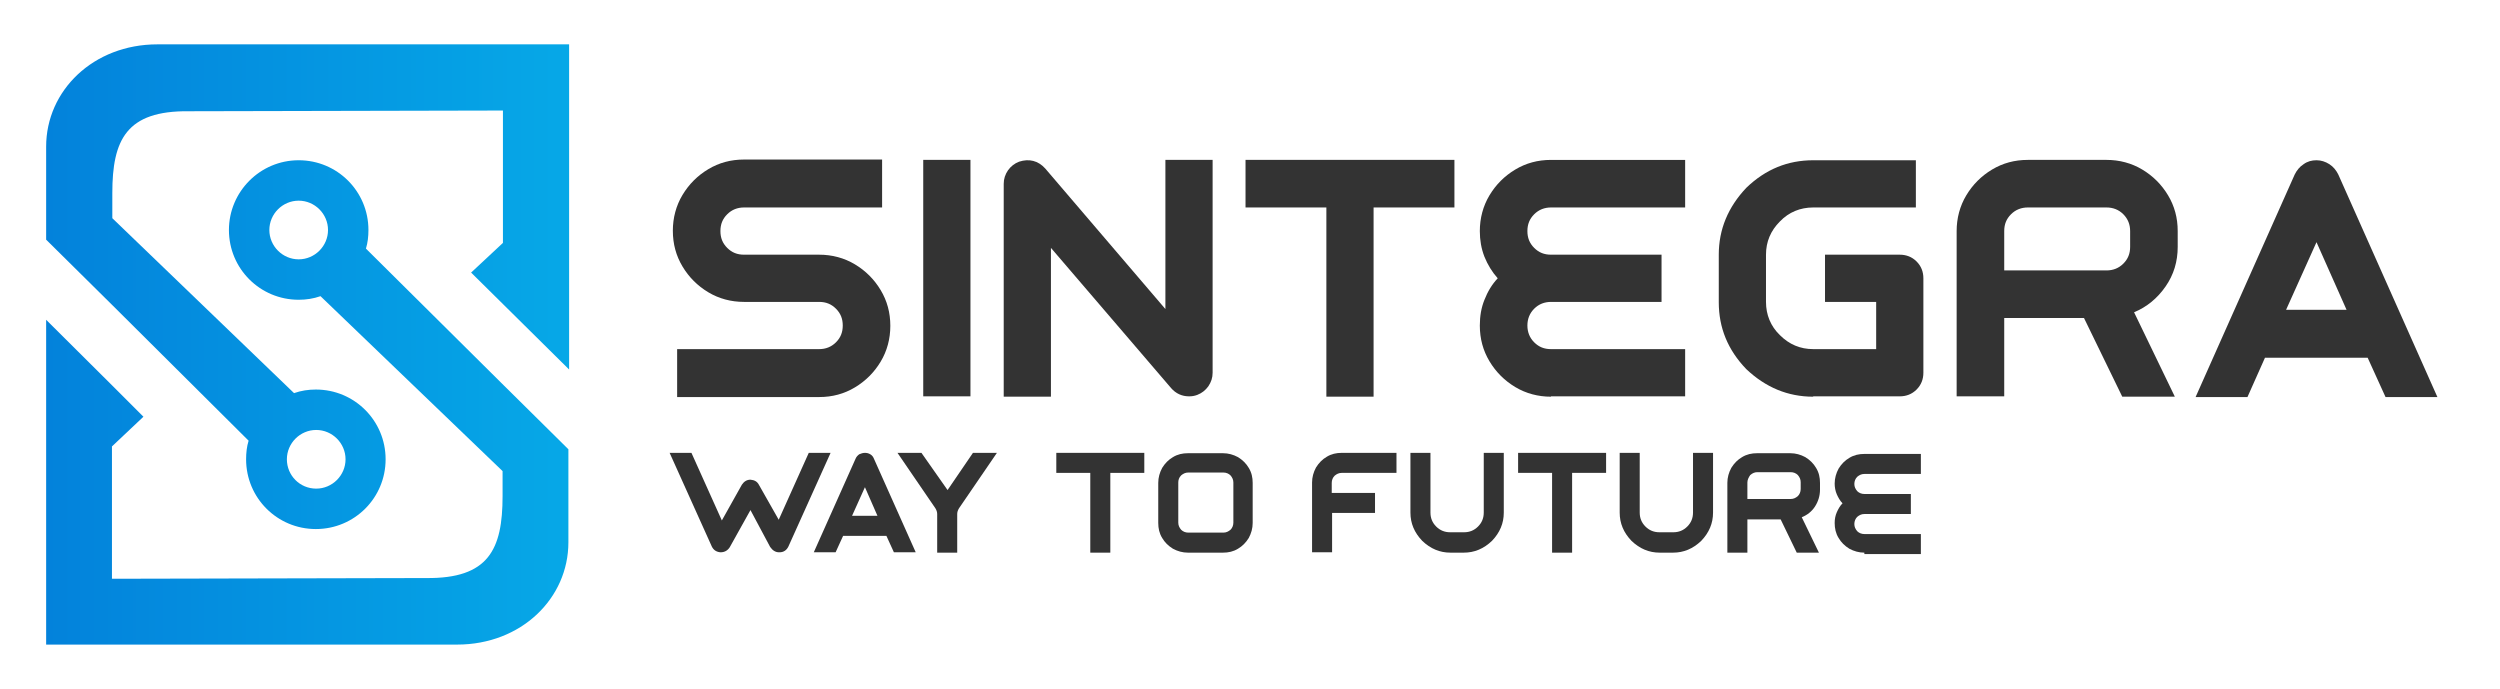 <svg xmlns="http://www.w3.org/2000/svg" xmlns:xlink="http://www.w3.org/1999/xlink" id="Layer_1" x="0px" y="0px" viewBox="0 0 698.9 192.7" style="enable-background:new 0 0 698.9 192.7;" xml:space="preserve"><style type="text/css">	.st0{fill:#333333;}	.st1{fill-rule:evenodd;clip-rule:evenodd;fill:url(#SVGID_1_);}	.st2{fill-rule:evenodd;clip-rule:evenodd;fill:url(#SVGID_00000155121840376542011120000002489524944470773949_);}</style><g>	<g>		<g>			<path class="st0" d="M208,84.4c-3.6,0-7-0.9-10-2.7c-3-1.8-5.4-4.2-7.2-7.2c-1.8-3-2.7-6.3-2.7-10c0-3.6,0.9-7,2.7-10    c1.8-3,4.2-5.4,7.2-7.2c3-1.8,6.3-2.7,10-2.7h38.6V58H208c-1.8,0-3.4,0.6-4.7,1.9c-1.3,1.3-1.9,2.8-1.9,4.7    c0,1.9,0.6,3.4,1.9,4.7c1.3,1.3,2.8,1.9,4.7,1.9h21c3.6,0,7,0.9,10,2.7c3,1.8,5.4,4.2,7.2,7.2c1.8,3,2.7,6.3,2.7,10    c0,3.6-0.9,7-2.7,10c-1.8,3-4.2,5.4-7.2,7.2c-3,1.8-6.3,2.7-10,2.7h-39.7V97.6H229c1.8,0,3.4-0.6,4.7-1.9    c1.3-1.3,1.9-2.8,1.9-4.7s-0.6-3.4-1.9-4.7c-1.3-1.3-2.8-1.9-4.7-1.9H208z"></path>			<path class="st0" d="M271.3,44.7v66.1h-13.2V44.7H271.3z"></path>			<path class="st0" d="M293.8,69.3v41.6h-13.2V51.4c0-1.4,0.4-2.6,1.2-3.8c0.8-1.1,1.8-1.9,3.1-2.4c2.8-0.9,5.3-0.3,7.3,1.9    l33.6,39.3V44.7H339v59.5c0,1.4-0.4,2.6-1.2,3.8c-0.8,1.1-1.8,1.9-3.1,2.4c-0.8,0.3-1.5,0.4-2.3,0.4c-2,0-3.7-0.8-5-2.3    L293.8,69.3z"></path>			<path class="st0" d="M370.8,110.9V58h-22.6V44.7h58.4V58H384v52.9H370.8z"></path>			<path class="st0" d="M433.6,110.9c-3.6,0-7-0.9-10-2.7c-3-1.8-5.4-4.2-7.2-7.2c-1.8-3-2.7-6.3-2.7-10c0-2.6,0.4-5,1.3-7.2    c0.9-2.3,2.1-4.3,3.7-6c-1.6-1.8-2.8-3.8-3.7-6c-0.9-2.3-1.3-4.7-1.3-7.2c0-3.6,0.9-7,2.7-10c1.8-3,4.2-5.4,7.2-7.2    c3-1.8,6.3-2.7,10-2.7h37.5V58h-37.5c-1.8,0-3.4,0.6-4.7,1.9c-1.3,1.3-1.9,2.8-1.9,4.7c0,1.9,0.6,3.4,1.9,4.7    c1.3,1.3,2.8,1.9,4.7,1.9h30.9v13.2h-30.9c-1.8,0-3.4,0.6-4.7,1.9c-1.3,1.3-1.9,2.9-1.9,4.7s0.6,3.4,1.9,4.7    c1.3,1.3,2.8,1.9,4.7,1.9h37.5v13.2H433.6z"></path>			<path class="st0" d="M506.9,110.9c-7.1,0-13.3-2.6-18.7-7.7c-5.2-5.4-7.7-11.6-7.7-18.7V71.2c0-7.1,2.6-13.3,7.7-18.7    c5.4-5.2,11.6-7.7,18.7-7.7h28.7V58h-28.7c-3.6,0-6.8,1.3-9.3,3.9c-2.6,2.6-3.9,5.7-3.9,9.3v13.2c0,3.6,1.3,6.8,3.9,9.3    c2.6,2.6,5.7,3.9,9.3,3.9h17.6V84.4h-14.3V71.2h20.9c1.8,0,3.4,0.6,4.7,1.9s1.9,2.9,1.9,4.7v26.4c0,1.8-0.6,3.4-1.9,4.7    s-2.9,1.9-4.7,1.9H506.9z"></path>			<path class="st0" d="M560.3,88.8v22H547V82.2V64.6c0-3.6,0.9-7,2.7-10c1.8-3,4.2-5.4,7.2-7.2c3-1.8,6.3-2.7,10-2.7h22    c3.6,0,7,0.9,10,2.7c3,1.8,5.4,4.2,7.2,7.2c1.8,3,2.7,6.3,2.7,10V69c0,4.1-1.1,7.8-3.4,11.1c-2.3,3.3-5.2,5.7-8.8,7.2l11.4,23.6    h-14.7l-10.7-22H560.3z M560.3,64.6v11h28.6c1.8,0,3.4-0.6,4.7-1.9c1.3-1.3,1.9-2.8,1.9-4.7v-4.4c0-1.8-0.6-3.4-1.9-4.7    c-1.3-1.3-2.9-1.9-4.7-1.9h-22c-1.8,0-3.4,0.6-4.7,1.9C560.9,61.2,560.3,62.7,560.3,64.6z"></path>			<path class="st0" d="M647.6,44.8c1.3,0,2.5,0.4,3.6,1.1c1.1,0.7,1.9,1.7,2.5,2.9l27.7,62.2h-14.5l-5-11h-28.7l-4.9,11h-14.5    l27.7-62.2c0.6-1.2,1.4-2.2,2.5-2.9C645.1,45.1,646.3,44.8,647.6,44.8z M639.1,86.6H656l-8.4-18.9L639.1,86.6z"></path>		</g>	</g>	<g>		<g>			<path class="st0" d="M217.7,145.3l8.4-18.7h6.1l-11.8,26.2c-0.5,1-1.3,1.6-2.5,1.6c0,0-0.1,0-0.1,0c-1,0-1.8-0.5-2.5-1.5    l-5.5-10.3l-5.8,10.4c-0.6,0.9-1.4,1.4-2.6,1.4c-1.1-0.1-1.9-0.6-2.4-1.6l-11.8-26.2h6.1l8.5,18.9l5.6-10    c0.6-0.9,1.4-1.4,2.4-1.4c0,0,0,0,0,0c1.1,0.1,1.9,0.5,2.4,1.5L217.7,145.3z"></path>			<path class="st0" d="M241.8,126.6c0.5,0,1,0.1,1.5,0.4c0.5,0.3,0.8,0.7,1,1.2l11.7,26.2h-6.1l-2.1-4.6h-12.1l-2.1,4.6h-6.1    l11.7-26.2c0.2-0.5,0.6-0.9,1-1.2C240.7,126.8,241.2,126.6,241.8,126.6z M238.2,144.2h7.1l-3.5-8L238.2,144.2z"></path>			<path class="st0" d="M264.9,137l7.1-10.4h6.7l-10.6,15.5c-0.3,0.5-0.5,1-0.5,1.6v10.8h-5.6v-10.8c0-0.6-0.2-1.1-0.5-1.6    l-10.6-15.5h6.7L264.9,137z"></path>			<path class="st0" d="M304.8,154.5v-22.3h-9.5v-5.6h24.6v5.6h-9.5v22.3H304.8z"></path>			<path class="st0" d="M332.1,154.5c-1.5,0-2.9-0.4-4.2-1.1c-1.3-0.8-2.3-1.8-3-3c-0.8-1.3-1.1-2.7-1.1-4.2v-11.2    c0-1.5,0.4-2.9,1.1-4.2c0.8-1.3,1.8-2.3,3-3c1.3-0.8,2.7-1.1,4.2-1.1h9.8c1.5,0,2.9,0.4,4.2,1.1c1.3,0.8,2.3,1.8,3,3    c0.8,1.3,1.1,2.7,1.1,4.2v11.2c0,1.5-0.4,2.9-1.1,4.2c-0.8,1.3-1.8,2.3-3,3c-1.3,0.8-2.7,1.1-4.2,1.1H332.1z M329.4,134.9v11.2    c0,0.8,0.3,1.4,0.8,2c0.5,0.5,1.2,0.8,2,0.8h9.8c0.8,0,1.4-0.3,2-0.8c0.5-0.5,0.8-1.2,0.8-2v-11.2c0-0.8-0.3-1.4-0.8-2    c-0.5-0.5-1.2-0.8-2-0.8h-9.8c-0.8,0-1.4,0.3-2,0.8C329.6,133.5,329.4,134.2,329.4,134.9z"></path>			<path class="st0" d="M372.4,143.3v11.1h-5.6v-19.5c0-1.5,0.4-2.9,1.1-4.2c0.8-1.3,1.8-2.3,3-3c1.3-0.8,2.7-1.1,4.2-1.1h15.3v5.6    h-15.3c-0.8,0-1.4,0.3-2,0.8c-0.5,0.5-0.8,1.2-0.8,2v2.8h12.1v5.6H372.4z"></path>			<path class="st0" d="M405.5,154.5c-3,0-5.6-1.1-7.9-3.3c-2.2-2.3-3.3-4.9-3.3-7.9v-16.7h5.6v16.7c0,1.5,0.5,2.8,1.6,3.9    c1.1,1.1,2.4,1.6,3.9,1.6h3.9c1.5,0,2.8-0.5,3.9-1.6c1.1-1.1,1.6-2.4,1.6-3.9v-16.7h5.6v16.7c0,3-1.1,5.6-3.3,7.9    c-2.3,2.2-4.9,3.3-7.9,3.3H405.5z"></path>			<path class="st0" d="M433.9,154.5v-22.3h-9.5v-5.6H449v5.6h-9.5v22.3H433.9z"></path>			<path class="st0" d="M464,154.5c-3,0-5.6-1.1-7.9-3.3c-2.2-2.3-3.3-4.9-3.3-7.9v-16.7h5.6v16.7c0,1.5,0.5,2.8,1.6,3.9    c1.1,1.1,2.4,1.6,3.9,1.6h3.9c1.5,0,2.8-0.5,3.9-1.6c1.1-1.1,1.6-2.4,1.6-3.9v-16.7h5.6v16.7c0,3-1.1,5.6-3.3,7.9    c-2.3,2.2-4.9,3.3-7.9,3.3H464z"></path>			<path class="st0" d="M488.5,145.2v9.3h-5.6v-12.1v-7.4c0-1.5,0.4-2.9,1.1-4.2c0.8-1.3,1.8-2.3,3-3c1.3-0.8,2.7-1.1,4.2-1.1h9.3    c1.5,0,2.9,0.4,4.2,1.1c1.3,0.8,2.3,1.8,3,3c0.8,1.3,1.1,2.7,1.1,4.2v1.9c0,1.7-0.5,3.3-1.4,4.7c-0.9,1.4-2.2,2.4-3.7,3l4.8,9.9    h-6.2l-4.5-9.3H488.5z M488.5,134.9v4.6h12.1c0.8,0,1.4-0.3,2-0.8c0.5-0.5,0.8-1.2,0.8-2v-1.9c0-0.8-0.3-1.4-0.8-2    c-0.5-0.5-1.2-0.8-2-0.8h-9.3c-0.8,0-1.4,0.3-2,0.8C488.8,133.5,488.5,134.2,488.5,134.9z"></path>			<path class="st0" d="M521.2,154.5c-1.5,0-2.9-0.4-4.2-1.1c-1.3-0.8-2.3-1.8-3-3c-0.8-1.3-1.1-2.7-1.1-4.2c0-1.1,0.2-2.1,0.6-3    s0.9-1.8,1.6-2.5c-0.7-0.7-1.2-1.6-1.6-2.5s-0.6-2-0.6-3c0-1.5,0.4-2.9,1.1-4.2c0.8-1.3,1.8-2.3,3-3c1.3-0.8,2.7-1.1,4.2-1.1H537    v5.6h-15.8c-0.8,0-1.4,0.3-2,0.8c-0.5,0.5-0.8,1.2-0.8,2c0,0.8,0.3,1.4,0.8,2c0.5,0.5,1.2,0.8,2,0.8h13v5.6h-13    c-0.8,0-1.4,0.3-2,0.8c-0.5,0.5-0.8,1.2-0.8,2s0.3,1.4,0.8,2c0.5,0.5,1.2,0.8,2,0.8H537v5.6H521.2z"></path>		</g>	</g>	<g>		<linearGradient id="SVGID_1_" gradientUnits="userSpaceOnUse" x1="12.889" y1="80.17" x2="158.985" y2="80.17">			<stop offset="0" style="stop-color:#0382DB"></stop>			<stop offset="1" style="stop-color:#06A8E7"></stop>		</linearGradient>		<path class="st1" d="M69.5,123.2c-0.5,1.6-0.7,3.4-0.7,5.2c0,10.8,8.7,19.5,19.5,19.5s19.5-8.7,19.5-19.5   c0-10.8-8.7-19.5-19.5-19.5c-2.1,0-4.1,0.3-6.1,1L31.4,61v-7c0-14.9,3.9-23.1,21.4-22.9l87.8-0.2v37l-8.9,8.3l8.9,8.8l18.5,18.3   V41.1V12.4h-28.6H44c-17.9,0-31.1,12.9-31.1,28.6v26l18.5,18.3l0.1,0.1L69.5,123.2L69.5,123.2z M80.2,128.4c0-4.5,3.7-8.2,8.2-8.2   c4.5,0,8.2,3.7,8.2,8.2c0,4.5-3.7,8.2-8.2,8.2C83.8,136.6,80.2,132.9,80.2,128.4L80.2,128.4z"></path>					<linearGradient id="SVGID_00000137846025682484979840000007676610917591631758_" gradientUnits="userSpaceOnUse" x1="12.889" y1="112.553" x2="158.985" y2="112.553">			<stop offset="0" style="stop-color:#0382DB"></stop>			<stop offset="1" style="stop-color:#06A8E7"></stop>		</linearGradient>		<path style="fill-rule:evenodd;clip-rule:evenodd;fill:url(#SVGID_00000137846025682484979840000007676610917591631758_);" d="   M102.3,69.5c0.5-1.6,0.7-3.4,0.7-5.2c0-10.8-8.7-19.5-19.5-19.5S64,53.6,64,64.3c0,10.8,8.7,19.5,19.5,19.5c2.1,0,4.1-0.3,6.1-1   l50.9,48.9v7c0,14.9-3.9,23.1-21.4,22.9l-87.8,0.2v-37l8.8-8.3l-8.8-8.8L12.9,89.4v62.2v28.6h28.6h86.3   c17.9,0,31.1-12.9,31.1-28.6v-26l-18.5-18.3l-0.1-0.1L102.3,69.5L102.3,69.5z M91.7,64.3c0,4.5-3.7,8.2-8.2,8.2s-8.2-3.7-8.2-8.2   c0-4.5,3.7-8.2,8.2-8.2S91.7,59.8,91.7,64.3L91.7,64.3z"></path>	</g></g></svg>